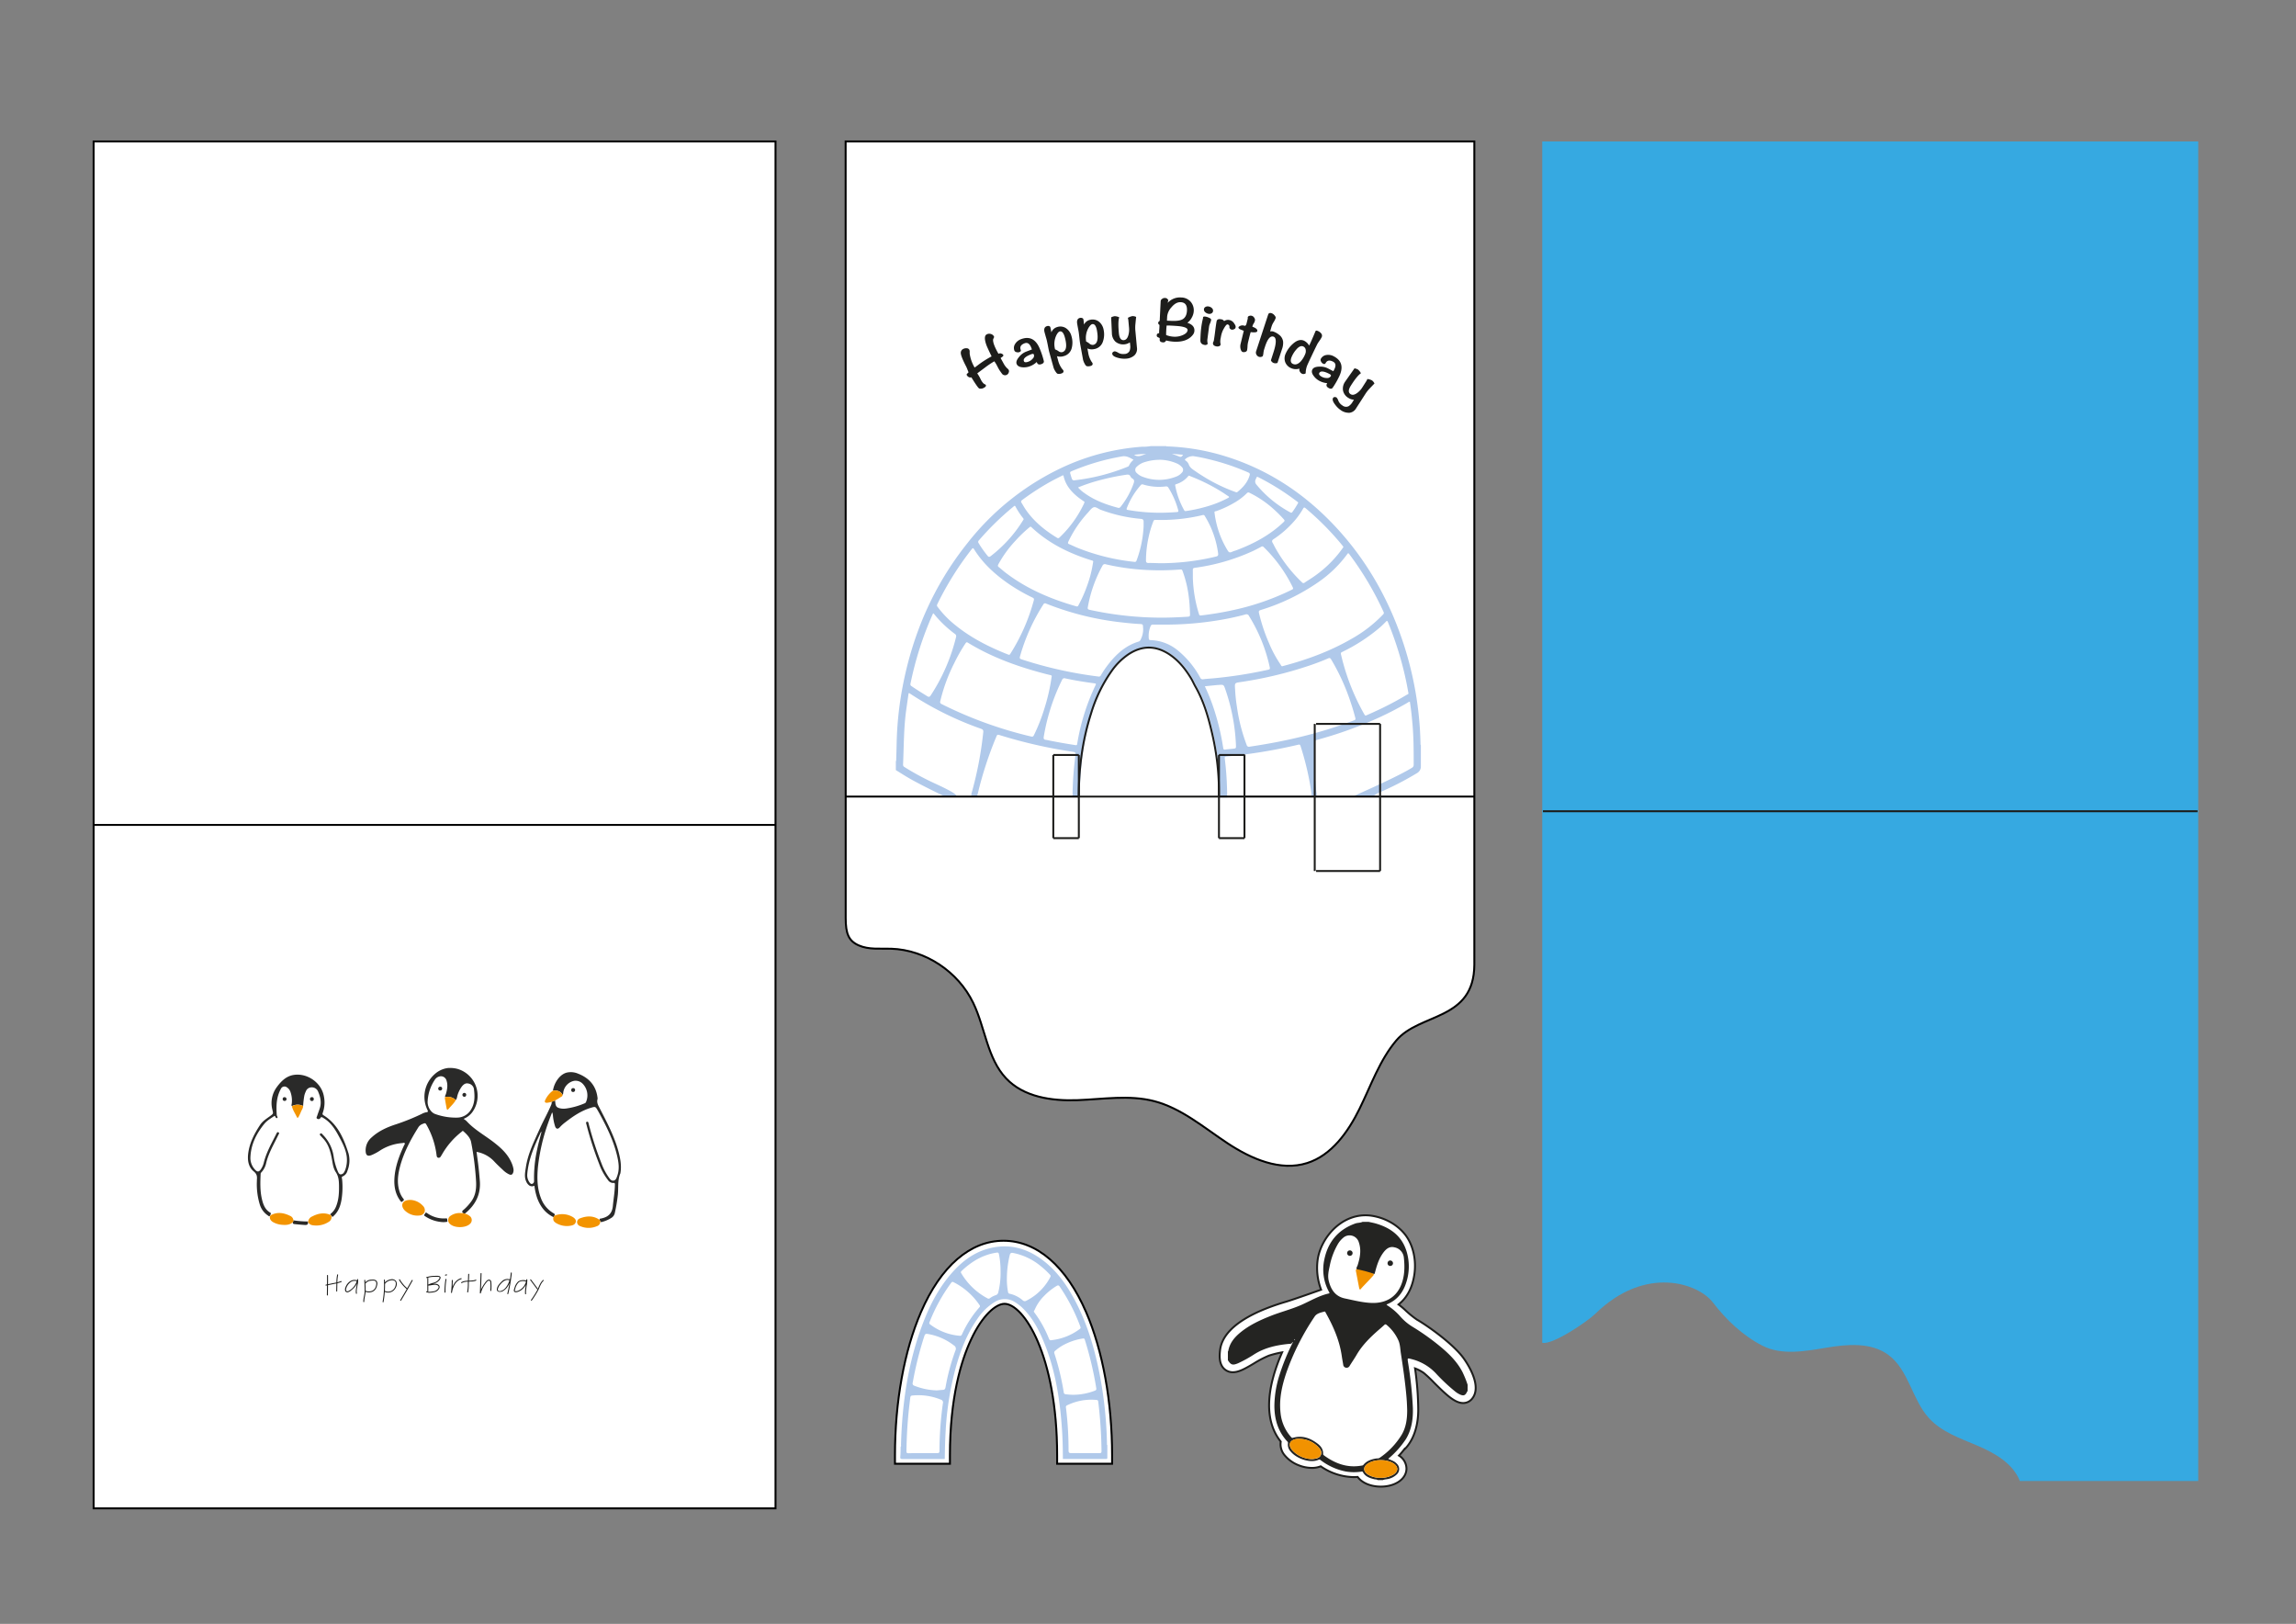 <svg id="Layer_1" data-name="Layer 1" xmlns="http://www.w3.org/2000/svg" viewBox="0 0 1190.55 841.89"><rect x="0" y="0" width="1190.55" height="841.89" fill="#808080" stroke="none"/><defs><style>.cls-1,.cls-14,.cls-3,.cls-6,.cls-7{fill:#fff;}.cls-1,.cls-11,.cls-14,.cls-15,.cls-7{stroke:#000;}.cls-1,.cls-11,.cls-13,.cls-14,.cls-15,.cls-3,.cls-7{stroke-miterlimit:10;}.cls-2{fill:#b0c9ea;}.cls-13,.cls-3{stroke:#1d1d1b;}.cls-4{fill:#242422;}.cls-5{fill:#f19200;}.cls-11,.cls-7{stroke-width:1px;}.cls-8{fill:#1d1d1b;}.cls-9{fill:#2a2a29;}.cls-10{fill:#f39400;}.cls-11,.cls-13,.cls-15{fill:none;}.cls-12{fill:#36a9e1;}.cls-14{stroke-width:1.01px;}</style></defs><path class="cls-1" d="M548.16,758.87v-4.25c0-52.37-17.51-78.66-27.3-78.66-4.37,0-11.45,5.79-17.43,18.74-5,10.71-10.86,29.81-10.86,59.92v4.25h-28.5v-4.25c0-27.85,4.79-54.26,13.48-74.36,10.34-23.89,25.55-37,42.81-37s32.48,13.16,42.82,37c8.69,20.1,13.48,46.51,13.48,74.36v4.25Z"/><path class="cls-2" d="M467,750.14c.39-.41.18-.91.2-1.36.61-21.66,3.71-42.87,11.54-63.2,3.55-9.22,8.09-17.91,14.63-25.41,5.11-5.85,11.06-10.55,18.66-12.71,10.54-3,20.07-.61,28.67,5.89,7.19,5.44,12.3,12.61,16.5,20.47,5.71,10.67,9.39,22.08,12,33.85A208.5,208.5,0,0,1,574,748.42c0,.26-.1.57.19.76,0,2.16,0,4.32,0,6.48,0,.6-.14.74-.74.73-7.44,0-14.88,0-22.32,0,0-5.23-.12-10.47-.48-15.69-1.12-16.26-3.72-32.21-10.36-47.25-2.48-5.62-5.52-10.91-10-15.26a22.15,22.15,0,0,0-3.85-3,9.73,9.73,0,0,0-10.66-.16,29.11,29.11,0,0,0-9.08,8.9c-5.26,7.53-8.53,16-11,24.71a157.21,157.21,0,0,0-5.34,33.17c-.3,4.87-.39,9.74-.47,14.61-7.33,0-14.66,0-22,0-.95,0-1.1-.28-1.07-1.13C467,753.57,467,751.85,467,750.14Zm11.59,3.24c2.44,0,4.88,0,7.31,0,.89,0,1.24-.18,1.25-1.17a182.13,182.13,0,0,1,1.76-24.59,1.54,1.54,0,0,0-1.09-2A30.58,30.58,0,0,0,473,723.51c-.76.06-.9.51-1,1.1-.2,1.79-.43,3.57-.63,5.35-.82,7.47-1.25,15-1.35,22.47,0,.87.36,1,1.06,1C473.59,753.36,476.07,753.38,478.54,753.38Zm7.22-32.54c.85-.07,1.93-.19,3-.25s1.32-.5,1.49-1.45a110.6,110.6,0,0,1,5.1-18.92,2,2,0,0,0-.78-2.7,29.9,29.9,0,0,0-13.68-5.95c-.95-.17-1.31.17-1.6,1a180.47,180.47,0,0,0-6.06,24.24,1.24,1.24,0,0,0,.87,1.63A33.93,33.93,0,0,0,485.76,720.84Zm70.81,2.28A31.31,31.31,0,0,0,567.7,721c.63-.25.87-.54.76-1.23a177.58,177.58,0,0,0-5.93-25.14c-.2-.64-.44-.77-1.08-.68a30.49,30.49,0,0,0-8.11,2.43,23.56,23.56,0,0,0-6.15,3.9,1.12,1.12,0,0,0-.48,1.33,133.53,133.53,0,0,1,4.88,20.22,1,1,0,0,0,1,1A29,29,0,0,0,556.57,723.12Zm6,30.26c2.48,0,5,0,7.44,0,.77,0,1.11-.11,1.11-1a232.48,232.48,0,0,0-1.7-25.7c-.07-.6-.31-.84-.88-.88a28.5,28.5,0,0,0-15.25,2.77,1,1,0,0,0-.6,1.24A179.68,179.68,0,0,1,554.08,752c0,1.16.39,1.39,1.44,1.36C557.87,753.33,560.23,753.38,562.59,753.38Zm-64.84-60.84c.48.11.82-.26,1.11-.89a56.32,56.32,0,0,1,8.92-13.83.82.82,0,0,0,.1-1.22,35.4,35.4,0,0,0-13.41-11.83.85.85,0,0,0-1.28.3A88.31,88.31,0,0,0,482,685.46a.85.85,0,0,0,.34,1.2A29.17,29.17,0,0,0,497.75,692.54Zm47.31,2.28a29.8,29.8,0,0,0,14.74-5.76.93.93,0,0,0,.36-1.3,95.61,95.61,0,0,0-10.67-20.69c-.49-.72-.88-.83-1.63-.38a31.88,31.88,0,0,0-6.52,5.22,22.59,22.59,0,0,0-4.87,7.19c-.16.41-.71.62-.2,1.28a59.46,59.46,0,0,1,7.48,13.31C544.08,694.48,544.42,695.06,545.06,694.82Zm-23-31.73a35.69,35.69,0,0,0,.56,6.47c.09.55.15,1,.91,1.18a15.27,15.27,0,0,1,6.78,3.42,1.45,1.45,0,0,0,1.8.21,28.15,28.15,0,0,0,12.5-12.32c.29-.54.12-.85-.25-1.24a43.52,43.52,0,0,0-4.83-4.48,32,32,0,0,0-14-6.69c-1-.21-1.71-.21-2,1.14A52.61,52.61,0,0,0,522.1,663.09Zm-3.27-4a42.33,42.33,0,0,0-.84-8.85c-.14-.72-.38-.94-1.19-.82-7.16,1.06-13,4.6-18.17,9.5a.83.83,0,0,0-.16,1.22A34.83,34.83,0,0,0,512,673.1a1.08,1.08,0,0,0,1.31-.06,10.5,10.5,0,0,1,3-1.56,1.9,1.9,0,0,0,1.36-1.59A42.28,42.28,0,0,0,518.83,659.13Z"/><path class="cls-3" d="M716,770.73c-5.37,0-9.81-2-12-5-.65,0-1.3.07-2,.07a30.93,30.93,0,0,1-17.17-5.59,12.33,12.33,0,0,1-4.6.82,18.61,18.61,0,0,1-6.7-1.32,17.74,17.74,0,0,1-7.2-5,8.91,8.91,0,0,1-2.23-7.32c-8.3-10.42-8-26.25.71-46.27a50.22,50.22,0,0,0-6.85,1.71,53.75,53.75,0,0,0-7.9,4.13c-4.05,2.4-7.54,4.47-10.77,4.47a6.45,6.45,0,0,1-4.89-2.13c-2.24-2.52-2.12-6.3-1.76-9.3,1.53-12.91,19.43-20.79,34.18-25.12,3.8-1.12,17.14-5.86,18.21-6.24a31.69,31.69,0,0,1-1.74-15.84c1.73-10.94,11.7-22.74,24.78-22.74a21.87,21.87,0,0,1,3.33.26c7.37,1.17,14,5.14,17.85,10.61,3.64,5.21,5.19,12.6,4.15,19.76-1,6.88-3.84,12.21-8.22,15.61a39,39,0,0,1,3.65,3.07,50.83,50.83,0,0,0,5.86,4.76c5.88,3.38,19,12.76,24.3,20.13,2.42,3.39,9.87,15,4,21.29a5.85,5.85,0,0,1-4.32,1.85h0c-4.19,0-8.5-4-15.1-10.6a64.09,64.09,0,0,0-5.39-5.06,20.14,20.14,0,0,0-4.43-2.29,158.07,158.07,0,0,1,1.66,21.32c0,13.18-5.6,19.31-7.53,21a35,35,0,0,1-2.47,2.86,8.13,8.13,0,0,1,3.89,6.74C729.31,766.71,723.57,770.73,716,770.73Z"/><path class="cls-4" d="M706.53,633.46h3.12c1.4.32,2.83.56,4.21,1,7.64,2.3,13.33,6.74,15.61,14.71a26.82,26.82,0,0,1-.37,16c-1.69,5.15-4.82,9-10,11.08,0,0-.06.13-.11.24l1,.68a30.46,30.46,0,0,1,5.8,5,27.5,27.5,0,0,0,6.79,5.77,123.94,123.94,0,0,1,13.57,9.6c4.81,3.93,9.3,8.16,12.2,13.8A52.25,52.25,0,0,1,761,717.9v3.36c-.3.06-.3.35-.4.55-.81,1.6-1.64,1.94-3.29,1.28a11.76,11.76,0,0,1-2.75-1.67,95.68,95.68,0,0,1-10.11-9.51A26,26,0,0,0,732,704.64c-2.31-.6-2.23-.65-1.88,1.74a204.38,204.38,0,0,1,2.5,23.55c.17,5.65-.6,11.18-3.58,16.12a46.58,46.58,0,0,1-8.5,9.67c-.23.21-.58.31-.62.69.81.32,1.62.61,2.41,1a6.39,6.39,0,0,1,2.09,1.57,3.73,3.73,0,0,1,0,5.28,9.18,9.18,0,0,1-4.09,2.37c-1.07.36-2.25.24-3.29.73h-2.63c-.56-.46-1.27-.31-1.89-.48-2.32-.6-4.55-1.33-5.78-3.62-.29-.52-.63-.33-1-.28a25.64,25.64,0,0,1-7.87-.08A31.39,31.39,0,0,1,685,757.16c-.38-.27-.68-.64-1.25-.37-4.2,2-11.42-.52-14.44-4.19a5.11,5.11,0,0,1-1.46-4.37,1,1,0,0,0-.38-.94c-4.78-5.17-6.62-11.43-6.66-18.31a54.45,54.45,0,0,1,2.64-16.11,114,114,0,0,1,6.7-16.46c.09-.17.36-.37.11-.52s-.24.19-.29.36c-.6.63-1.41.45-2.13.53-6.08.64-11.94,1.94-17.24,5.21a66.2,66.2,0,0,1-8.56,4.76c-2.85,1.21-3.8.92-5.34-1.56v-4.56c.06,0,.17-.07.18-.13.7-4.2,3.25-7.2,6.41-9.78,4.73-3.85,10.2-6.35,15.81-8.57,5.11-2,10.46-3.35,15.52-5.55,4.76-2.07,9.24-4.86,14.4-6,.53-.12.37-.36.2-.67a24.06,24.06,0,0,1-2.56-16.69c1.83-9.3,7.2-15.81,16.33-19C704.16,633.9,705.41,634,706.53,633.46Zm-2.15,25.44-.21-.16c-.16-.29-.19-.72-.69-.65-.32-.83.28-1.45.5-2.15,1.23-3.9,2-7.83.62-11.85a5,5,0,0,0-8.26-2.23,12.21,12.21,0,0,0-2.53,3,36.28,36.28,0,0,0-4.31,11.47c-.55,2.56-1.16,5.11-.49,7.79,1.15,4.61,3.49,8.05,8.41,9.07,4.57.95,9.11,2.14,13.79,2.31,6.51.24,12.38-2.29,15.26-9.15,1.92-4.6,2-9.51,1.47-14.38a6,6,0,0,0-4.87-5.29c-2.64-.68-4.42.91-5.85,2.85-2.2,3-3.26,6.45-4.2,10-.12.43-.15.88-.62,1.1-.58-.75-.92.1-1.37.2a23.44,23.44,0,0,1-6.67-1.93Zm25.29,72.38c-.08-3.42-.25-5.93-.49-8.43-.67-7.08-1.69-14.11-2.77-21.13-.34-2.2-.36-4.52-1.2-6.57a22.25,22.25,0,0,0-6.2-8.26c-.46-.4-.75-.37-1.18,0-.86.82-1.78,1.6-2.69,2.38-4.44,3.87-8.65,7.93-11.66,13.08-1.15,2-2.45,3.83-3.64,5.77a1.76,1.76,0,0,1-2,.94,1.71,1.71,0,0,1-1.35-1.62c-.25-1.5-.54-3-.75-4.49-1.15-8-4.36-15.28-8.27-22.28-.17-.29-.26-.81-.72-.68-1.88.51-4,.9-5.09,2.61A127.57,127.57,0,0,0,667,711.7c-2.26,6.74-3.81,13.61-3,20.8a22,22,0,0,0,5.29,12.33c.3.34.5.78,1.16.59,4.7-1.36,8.81.07,12.55,2.86,1.81,1.34,3.2,3,3.07,5.51,0,.39.2.56.46.76,5.72,4.17,11.95,6.53,19.16,5.34.46-.08,1-.06,1.31-.48,1.61-2,3.9-2.77,6.34-3.23.69-.13,1.44.06,2.08-.39A39.33,39.33,0,0,0,726.72,744C729.24,739.87,729.66,735.13,729.67,731.28Zm-49.56,25.19c.5,0,.86,0,1.22-.09,1.55-.21,3.08-.56,3.66-2.24s-.42-2.94-1.49-4a13.8,13.8,0,0,0-9.64-4.17,7.2,7.2,0,0,0-2.94.42c-2,.8-2.67,2.4-1.65,4.31a6.25,6.25,0,0,0,1,1.37A14.23,14.23,0,0,0,680.11,756.47Zm35.88,9.7a12.37,12.37,0,0,0,6.73-1.79c2.42-1.67,2.42-3.9,0-5.58-3.42-2.37-10-2.39-13.47,0-2.53,1.74-2.5,4,.11,5.71A12.09,12.09,0,0,0,716,766.17Z"/><path class="cls-5" d="M680.11,756.47a14.23,14.23,0,0,1-9.88-4.44,6.25,6.25,0,0,1-1-1.37c-1-1.91-.39-3.51,1.65-4.31a7.2,7.2,0,0,1,2.94-.42,13.8,13.8,0,0,1,9.64,4.17c1.07,1.1,2,2.37,1.49,4s-2.11,2-3.66,2.24C681,756.43,680.61,756.43,680.11,756.47Z"/><path class="cls-5" d="M716,766.17a12.09,12.09,0,0,1-6.64-1.69c-2.61-1.67-2.64-4-.11-5.71,3.43-2.36,10-2.34,13.47,0,2.43,1.68,2.43,3.91,0,5.58A12.37,12.37,0,0,1,716,766.17Z"/><path class="cls-5" d="M712.35,660.56c.06.45-.24.73-.5,1-1.83,2.12-4.7,4.89-6.53,7-.28.32.53.12,0,0s-.52-.64-.6-1.06c-.53-2.74-1.07-5.48-1.58-8.22-.08-.44-.31-1,.29-1.27C703.92,658,711.77,659.81,712.35,660.56Z"/><path class="cls-6" d="M671.15,694.65c.05-.17.1-.47.29-.36s0,.35-.11.52Z"/><path class="cls-6" d="M705.54,657.3l-.2-.17Z"/><path class="cls-4" d="M701.36,649.55a1.42,1.42,0,1,1-2.83,0,1.42,1.42,0,0,1,2.83,0Z"/><path class="cls-4" d="M720.9,656.32a1.36,1.36,0,0,1-1.41-1.38,1.42,1.42,0,0,1,1.37-1.45,1.46,1.46,0,0,1,1.46,1.44A1.4,1.4,0,0,1,720.9,656.32Z"/><rect class="cls-7" x="48.54" y="73.34" width="353.59" height="708.66"/><path class="cls-8" d="M169.58,661.25q0,5.09-.08,10.15a.25.25,0,0,0,.5,0q.12-5.07.08-10.15a.25.25,0,0,0-.5,0Z"/><path class="cls-8" d="M169.07,666.5l4.19-.87a17.58,17.58,0,0,0,3.78-1c.29-.14,0-.57-.25-.44a17.33,17.33,0,0,1-3.82,1l-4,.84c-.32.07-.19.55.13.48Z"/><path class="cls-8" d="M174.84,660.87a20.24,20.24,0,0,0-.4,4.11l-.09,4.36a.25.25,0,0,0,.5,0c0-1.4.06-2.8.08-4.2a20.36,20.36,0,0,1,.39-4.13c.07-.32-.41-.45-.48-.14Z"/><path class="cls-8" d="M185.05,663.78c-2.7-.95-5.28,1.41-6,3.88a2.46,2.46,0,0,0,0,1.73,1.25,1.25,0,0,0,1.4.57,4.39,4.39,0,0,0,1.67-1,11.86,11.86,0,0,0,1.57-1.44,7.79,7.79,0,0,0,2-4.14h-.5c.22,2.45-1,4.78-.61,7.23.06.31.54.18.48-.14-.41-2.38.84-4.69.63-7.09a.25.25,0,0,0-.5,0,8.51,8.51,0,0,1-3.85,5.56c-.42.29-1,.72-1.53.48s-.37-1.1-.24-1.58a6.19,6.19,0,0,1,1.78-2.74,3.55,3.55,0,0,1,3.65-.85c.3.11.43-.38.13-.48Z"/><path class="cls-8" d="M188.9,663.76c.07,1.9.23,3.82.18,5.72s-.74,3.55-.7,5.36a.25.25,0,0,0,.5,0c0-1.81.66-3.54.7-5.36s-.11-3.82-.18-5.72c0-.32-.52-.32-.5,0Z"/><path class="cls-8" d="M189.73,665.3a3.31,3.31,0,0,1,2.49-1.31c.78-.09,2-.27,2.59.37s.25,2.08-.05,2.9a3.36,3.36,0,0,1-1.93,2,4.64,4.64,0,0,1-3.38-.09c-.3-.11-.43.37-.14.48a5.16,5.16,0,0,0,3.57.13,3.9,3.9,0,0,0,2.26-2.14,7.52,7.52,0,0,0,.5-1.8,2.35,2.35,0,0,0-.29-1.62c-.6-.89-1.8-.85-2.74-.77a4,4,0,0,0-3.31,1.59c-.17.27.26.52.43.25Z"/><path class="cls-8" d="M199.08,663.62a49.28,49.28,0,0,1-.69,11.25c0,.32.43.45.48.13a49.86,49.86,0,0,0,.71-11.38c0-.32-.51-.32-.5,0Z"/><path class="cls-8" d="M199.73,665.46a4.78,4.78,0,0,1,2.29-1.53c.84-.24,2.1-.4,2.78.29s.46,2,.08,2.94a4,4,0,0,1-2,2.14,3.82,3.82,0,0,1-3.33-.06c-.29-.14-.54.29-.26.43a4.37,4.37,0,0,0,5.88-2,3.75,3.75,0,0,0,.29-3.38,2.67,2.67,0,0,0-2.91-1,5.22,5.22,0,0,0-3.19,1.81c-.21.25.14.6.35.35Z"/><path class="cls-8" d="M206.91,663.58a17.14,17.14,0,0,0,4.1,4.83c.25.2.6-.15.35-.36a17,17,0,0,1-4-4.72.25.25,0,0,0-.43.25Z"/><path class="cls-8" d="M213.54,663.68q-2.94,5.22-6,10.35a.25.25,0,0,0,.43.25q3.09-5.13,6-10.35c.15-.28-.28-.53-.43-.25Z"/><path class="cls-8" d="M221.58,662.66l0,6.72a.25.25,0,0,0,.5,0l0-6.72a.25.25,0,0,0-.5,0Z"/><path class="cls-8" d="M221.32,662.58a13.2,13.2,0,0,1,3.75-.62c.6,0,1.2,0,1.8,0a1.81,1.81,0,0,1,.86.13c.38.22.19.59,0,.88a4.78,4.78,0,0,1-2.7,2,16.25,16.25,0,0,0-3.13,1.06.25.25,0,0,0,.13.47c1.12,0,2.19-.39,3.31-.41a3.07,3.07,0,0,1,1.55.32,1,1,0,0,1,.38,1.48,3.41,3.41,0,0,1-2.48,1.59,13.55,13.55,0,0,1-1.68.22,3.4,3.4,0,0,1-1.76-.22c-.28-.14-.54.29-.25.43a3.63,3.63,0,0,0,1.87.3,13.29,13.29,0,0,0,2.09-.28,3.71,3.71,0,0,0,2.73-2,1.48,1.48,0,0,0-.1-1.53,2.47,2.47,0,0,0-1.48-.78c-1.41-.25-2.78.34-4.18.35l.12.46c1.19-.66,2.59-.77,3.83-1.31a5,5,0,0,0,1.54-1.08,2.86,2.86,0,0,0,.93-1.51c.13-1.36-2.1-1.08-2.87-1.07a14.26,14.26,0,0,0-4.4.65c-.31.1-.18.58.13.48Z"/><path class="cls-8" d="M231,663.22a38.77,38.77,0,0,0-.5,6.72.25.25,0,0,0,.5,0,38.25,38.25,0,0,1,.48-6.59c.05-.31-.43-.45-.48-.13Z"/><path class="cls-8" d="M231.08,661.33l.55-.15a.33.33,0,0,0,.15-.11.28.28,0,0,0,0-.2.26.26,0,0,0-.31-.17l-.54.15a.24.24,0,0,0-.17.31.24.24,0,0,0,.3.17Z"/><path class="cls-8" d="M234.27,663.83a59.61,59.61,0,0,1-.4,6.26c0,.28.44.35.49.07.48-2.88,1.77-6.12,4.86-7a.25.25,0,0,0-.13-.48c-3.26.92-4.71,4.27-5.22,7.34l.5.06a59.61,59.61,0,0,0,.4-6.26.25.25,0,0,0-.5,0Z"/><path class="cls-8" d="M242.78,660.64l-.18,4.63a22.52,22.52,0,0,1-.34,4.5c-.08.31.41.44.48.13a22.79,22.79,0,0,0,.36-4.45l.18-4.81c0-.32-.49-.32-.5,0Z"/><path class="cls-8" d="M239.46,665.2c2.25-1.26,5-.35,7.35-1.26.3-.11.17-.59-.13-.48-2.41.92-5.16,0-7.47,1.31a.25.25,0,0,0,.25.43Z"/><path class="cls-8" d="M249.19,660.26l-.34,10.1a.25.25,0,0,0,.49.06,14.78,14.78,0,0,1,2.9-5.55,2.14,2.14,0,0,1,1.16-.92c.9-.17.88,1,.91,1.56a28.37,28.37,0,0,1-.07,3.57c0,.32.47.32.5,0a21.86,21.86,0,0,0,0-4.43,1.25,1.25,0,0,0-.77-1.15,1.47,1.47,0,0,0-1.35.28,5.77,5.77,0,0,0-1.09,1.22c-.4.54-.78,1.09-1.12,1.66a12.65,12.65,0,0,0-1.54,3.63l.49.07.34-10.1c0-.32-.49-.32-.5,0Z"/><path class="cls-8" d="M264.28,663.27a4.08,4.08,0,0,0-4.22,1.22c-1.06,1-2.4,2.5-2.42,4s1.84,1.46,2.9,1a7.49,7.49,0,0,0,3.36-3.68,14.16,14.16,0,0,0,1.46-5.85c0-.33-.48-.32-.5,0a76,76,0,0,1-1.79,10.69c-.07.31.42.45.48.13A76.35,76.35,0,0,0,265.36,660h-.5a13.38,13.38,0,0,1-1.31,5.42c-.76,1.58-1.87,3.24-3.61,3.81a2.24,2.24,0,0,1-1.3.12c-.55-.18-.55-.79-.43-1.26a5.83,5.83,0,0,1,1.35-2.33c1.12-1.31,2.75-2.71,4.59-2,.3.11.43-.37.13-.48Z"/><path class="cls-8" d="M272.92,663.91a5.29,5.29,0,0,0-4.13.41,6.71,6.71,0,0,0-2,3.39c-.18.5-.53,1.35-.2,1.85s1.08.4,1.56.31a6.83,6.83,0,0,0,3.44-2.21,6.92,6.92,0,0,0,1.83-4.2h-.5c0,2.46-.86,4.84-.64,7.31,0,.32.52.32.5,0-.22-2.47.68-4.85.64-7.31a.25.25,0,0,0-.5,0,7,7,0,0,1-3.74,5.48,3.44,3.44,0,0,1-1.64.49.81.81,0,0,1-.46-.08c-.14-.11-.11-.34-.09-.49a5.58,5.58,0,0,1,.24-.89,7.25,7.25,0,0,1,1.59-3c1-1,2.72-.87,4-.58.32.07.45-.41.14-.48Z"/><path class="cls-8" d="M274.92,663.62l3.61,4.84c.19.26.62,0,.43-.25l-3.61-4.84c-.19-.26-.62,0-.43.25Z"/><path class="cls-8" d="M281.5,663.7c-1.43,1.32-2,3.18-2.79,4.88a50,50,0,0,1-3.37,5.38c-.18.27.25.53.43.26a54.47,54.47,0,0,0,3.29-5.22c.85-1.7,1.35-3.62,2.79-5,.24-.22-.12-.57-.35-.35Z"/><path class="cls-9" d="M237.35,554.2a14.51,14.51,0,0,1,7.51,22.46,10.51,10.51,0,0,1-4.47,3.4,11.67,11.67,0,0,1,1.58,1.21c4.13,4.53,9.55,7.4,14.3,11.12,3.54,2.77,6.83,5.78,8.77,10a13.93,13.93,0,0,1,1.2,3.61,3.83,3.83,0,0,1-.1,1.78c-.38,1.23-1.07,1.58-2.27,1a11.68,11.68,0,0,1-3.18-2.31c-1.46-1.36-2.93-2.72-4.29-4.18a16.4,16.4,0,0,0-9.29-5.11c.21,1.55.4,3.07.61,4.58.48,3.44.8,6.89,1.08,10.35.6,7.16-2.3,12.69-7.75,17.08l-.83-.18c-.05-.12-.08-.26-.27-.21h0c-.43-.57-.31-1,.25-1.42a25.19,25.19,0,0,0,4.07-4.38c2.27-3,2.75-6.5,2.61-10.11a152.64,152.64,0,0,0-2.57-20.66c-.43-2.37-2.22-4.1-4-5.71-.48-.43-.71.07-1,.29a40.11,40.11,0,0,0-10.17,11.8c-.14.25-.31.47-.44.72-.31.54-.65,1-1.38.91s-.86-.7-.94-1.34a42,42,0,0,0-5-15.35c-.81-1.43-.8-1.43-2.36-.79a4.34,4.34,0,0,0-2.15,1.78c-4,6.39-7.52,13-9.45,20.29-1.08,4.09-1.61,8.22-.4,12.4a11.8,11.8,0,0,0,2.14,4.24c.67.8-.09,1-.45,1.37-.52.57-.77.18-1.08-.23-2.69-3.57-3.39-7.66-3.09-12,.42-6,2.51-11.49,5-16.85.16-.35.58-.74.29-1.09s-.76-.09-1.15-.05a24.79,24.79,0,0,0-11.37,3.7,25.7,25.7,0,0,1-4.61,2.51c-2.07.82-3,.17-3.1-2.05a8.74,8.74,0,0,1,3.11-7.1c3.66-3.37,8.12-5.33,12.76-6.83a112.93,112.93,0,0,0,13.17-5.32,8.07,8.07,0,0,1,2.46-.89c.86-.1.93-.38.55-1.18a15.63,15.63,0,0,1,3.74-18.56,12.5,12.5,0,0,1,6.71-3.17A14.77,14.77,0,0,1,237.35,554.2Zm-1,16.11a6,6,0,0,0-5.48-1.53c-.27-.6.19-1.06.34-1.57.66-2.29,1.11-4.58.34-6.93a3,3,0,0,0-3.72-2.19,4,4,0,0,0-2.5,1.92,22,22,0,0,0-3.58,10.89c-.21,2.84,1.67,6,4.09,6.72a31.24,31.24,0,0,0,11.5,1.79,8.39,8.39,0,0,0,6.44-3.46c2.52-3.48,2.49-7.47,1.95-11.46a3.46,3.46,0,0,0-3-2.76c-1.37-.3-2.37.5-3.19,1.49a15.2,15.2,0,0,0-2.26,4.45C237,568.55,237,569.56,236.34,570.31Z"/><path class="cls-9" d="M287,631c-4.22-2-6.82-5.48-8.42-9.78a30.64,30.64,0,0,1-1.47-6.49,2.67,2.67,0,0,1-2.57-.06,4.89,4.89,0,0,1-1.68-2.13c-1.11-2.39-.55-4.83-.19-7.28,1.05-7.2,4.33-13.6,7.25-20.13,1.85-4.14,4.11-8.08,5.87-12.26a3.06,3.06,0,0,0,.27-1.63l1.75-.7c0,.24.08.47.1.71.16,2.45.76,3.1,3.21,3.48a9.08,9.08,0,0,0,2.27,0,37.31,37.31,0,0,0,9.65-2.67,1.27,1.27,0,0,0,.79-.64,8.65,8.65,0,0,0-1.6-9.46,5.11,5.11,0,0,0-4.68-1.57,7.14,7.14,0,0,0-5.49,6.06,2.25,2.25,0,0,1-.34,1.24c-1-2.13-2.87-2.47-5-2.28.66-4.16,3.6-8.53,7.33-9.36a9.52,9.52,0,0,1,5.63.55c5.73,2.22,9.37,6.17,10.15,12.44a2.18,2.18,0,0,1,0,.84c-.51,1.83.4,3.26,1.19,4.79,3.67,7.12,7.43,14.2,9.59,22,1,3.75,1.78,7.54,1.11,11.46,0,0,0,.09,0,.12-1.67,3.78-.88,7.86-1.41,11.78a84.54,84.54,0,0,1-1.55,9,3.89,3.89,0,0,1-1.61,2.29,17.21,17.21,0,0,1-5.13,2.22c-.49.14-.59-.14-.81-.36.09-.32-.24-.44-.32-.68.1-.26-.11-.7.42-.7a3.55,3.55,0,0,0,.47-.09c3.52-.73,5.62-2.53,6-6.43.35-3.69,1-7.35,1.07-11.07,0-.63,0-1-.85-.9a3.21,3.21,0,0,1-2.73-1.49,30.08,30.08,0,0,1-4.62-8.47,174,174,0,0,1-6.61-20.57c-.12-.42-.37-1,.31-1.2s.76.49.89,1a172.56,172.56,0,0,0,6.65,20.58,32.66,32.66,0,0,0,3.67,7.09c.65.88,1.33,2.05,2.59,1.83s1.57-1.48,1.94-2.53c1.15-3.22.76-6.47.05-9.68-1.87-8.42-5.7-16-9.82-23.51l-.3-.52c-1.26-2.19-1.27-2.23-3.68-1.49-5,1.52-9.19,4.38-13.24,7.52a20.29,20.29,0,0,0-2.84,2.57c-1,1.09-1.87.94-2.41-.46a26.37,26.37,0,0,1-1.16-5.85,3.77,3.77,0,0,0-.4-1.45c-.65,1.72-1.34,3.42-1.93,5.15A100,100,0,0,0,278.94,605c-.49,5.44-.48,10.85,1.52,16.06a15,15,0,0,0,6.68,8c.6.35.63.69.36,1.21Zm-6.17-44.26c-.3.2-.4.23-.42.29-3.22,6.91-6.35,13.86-7,21.6a6.42,6.42,0,0,0,1.18,4.41c.33.46.78.92,1.39.72a1.44,1.44,0,0,0,.94-1.51c0-.16,0-.32,0-.48a68.25,68.25,0,0,1,1.63-15.93C279.15,592.86,280,589.92,280.81,586.76Z"/><path class="cls-9" d="M140,630.28c-.43.6-.78.07-1.09-.12a10.53,10.53,0,0,1-4.26-5.89,36,36,0,0,1-1.45-11.94q0-.3,0-.6c.16-1.71.09-3-1.6-4.39-2.83-2.29-3.34-5.8-2.9-9.32.68-5.52,3.2-10.32,6.21-14.87,1.26-1.91,3.26-3.15,5.1-4.49s1.71-1.26,1.22-3.35a13.92,13.92,0,0,1,2.25-11.64c2.12-2.89,4.71-5.67,8.68-6.35,7.13-1.21,14.56,4,15.79,11.07a16.07,16.07,0,0,1-.6,8.61.87.87,0,0,0,.42,1.21c7.35,4.58,10.48,12,12.94,19.72a14.28,14.28,0,0,1-.56,9.07,4.28,4.28,0,0,1-2.37,2.86c-.9.35-.43,1-.39,1.53a41.1,41.1,0,0,1-.33,10.74c-.55,3.12-1.58,6-4,8.21-.33.29-.51.85-1,.21-.29-.33-.37-.64-.81-.74,0-.43.33-.61.59-.84a8.9,8.9,0,0,0,2.34-3.29c1.52-3.62,1.67-7.45,1.6-11.29-.05-2.34-.23-4.54-1.64-6.67s-1.61-4.56-2.07-6.94c-.73-3.85-1.72-7.56-4.5-10.51-.46-.5-.91-1-1.38-1.5-.3-.32-.53-.66-.14-1s.73-.15,1,.17l.5.52A20,20,0,0,1,173,599.5a31.23,31.23,0,0,0,2.22,7.92c.31.65.65,1.42,1.46,1.44a2.13,2.13,0,0,0,1.84-1.33,5.91,5.91,0,0,0,.4-.74,15.32,15.32,0,0,0,.87-7.19c-.51-3.87-2.33-7.24-4.14-10.62-2-3.74-4.27-7.22-8.06-9.42-.57-.33-1-.71-1.48.12a1.15,1.15,0,0,1-1.61.32c-.67-.39-.2-1-.07-1.38.44-1.41,1-2.78,1.44-4.18.94-3.05.2-5.94-1-8.71a3.55,3.55,0,0,0-3.45-2,3.16,3.16,0,0,0-2.83,2.09,11.27,11.27,0,0,0-.77,2.13,43.16,43.16,0,0,0-.64,5.44,6.3,6.3,0,0,0-5.82.07c-.4-.39-.12-.83-.08-1.24a13.26,13.26,0,0,0-.6-5.9,4.58,4.58,0,0,0-1.86-2.56,2.05,2.05,0,0,0-3.19.79c-2.34,4.24-2.46,8.83-2.12,13.49,0,.55.76,1.31.2,1.58-.73.36-.79-.79-1.32-1.13-1.86,1.26-3.92,2.42-5.34,4.17-4.16,5.11-7,10.83-7.21,17.57a8.74,8.74,0,0,0,2.2,5.94c1.37,1.63,2.3,1.56,3.41-.24a10.51,10.51,0,0,0,1.32-3.06c1.31-5.49,4.18-10.3,6.64-15.29.23-.46.48-.79,1-.5s.3.66.1,1-.47.92-.7,1.38c-2.13,4.36-4.58,8.56-5.75,13.35a10.25,10.25,0,0,1-2.66,5.13,1.1,1.1,0,0,0-.26.78c-.19,4.39-.33,8.79.71,13.11.66,2.75,1.66,5.37,4.31,6.88.6.34.06.7.21,1h0c-.27.06-.22.34-.35.5Z"/><path class="cls-9" d="M230.13,633.62a18.24,18.24,0,0,1-9.77-3.11c-.5-.32-.58-.62-.16-1s.31-1.21,1.18-.63a15,15,0,0,0,9.9,2.78c.91-.08.51.7.68,1.09s0,.75-.54.77S230.39,633.59,230.13,633.62Z"/><path class="cls-9" d="M159.76,633.27c0,.07-.06.13-.08.2a.28.28,0,0,0,0,.09c.19,1.24-.35,1.58-1.57,1.52-1.81-.1-3.62-.28-5.43-.46-.77-.07-.93-.4-.81-1.06.28-.24.13-.6.25-.88A49.46,49.46,0,0,0,159.76,633.27Z"/><path class="cls-10" d="M240.22,629l.83.18a7.11,7.11,0,0,1,2.45,1.21,2.61,2.61,0,0,1,.17,4.15c-2.28,2.21-8.09,2.2-10.35,0a2.59,2.59,0,0,1,.22-4.14,8.27,8.27,0,0,1,5.3-1.5c.38,0,.79.2,1.15-.09h0C239.85,629.12,240.1,629,240.22,629Z"/><path class="cls-10" d="M213,622.1a9.3,9.3,0,0,1,6.24,3,3.14,3.14,0,0,1,.91,3.28,2.92,2.92,0,0,1-2.63,1.79,9.28,9.28,0,0,1-7.11-2.15c-1.51-1.19-2.14-2.78-1.69-4S210.59,622.06,213,622.1Z"/><path class="cls-10" d="M140,630.28h0c.28,0,.62-.07.35-.5h0c.08.21.22.15.37.08,3.29-1.65,6.5-1.05,9.63.46a2.85,2.85,0,0,1,1.81,2.36c-.12.28,0,.64-.25.88-1.65,1.61-3.72,1.59-5.8,1.42a11.18,11.18,0,0,1-3.78-1C140.74,633.27,139.62,632.25,140,630.28Z"/><path class="cls-10" d="M171.22,629.81a1.11,1.11,0,0,1,.66.72,2.8,2.8,0,0,1-1.4,2.92,11.8,11.8,0,0,1-8.3,1.78,3.09,3.09,0,0,1-2.45-1.67.28.28,0,0,1,0-.09c0-.07.06-.13.08-.2a3.32,3.32,0,0,1,2.06-2.6C164.83,629.13,167.94,628.46,171.22,629.81Z"/><path class="cls-10" d="M310.92,632.44c.08.24.41.36.32.68a2.43,2.43,0,0,1-1.72,2.59,10.91,10.91,0,0,1-8.61,0,2.31,2.31,0,0,1-1.68-2,2.19,2.19,0,0,1,1.67-2.11C304.36,630.29,307.75,630.21,310.92,632.44Z"/><path class="cls-10" d="M287,631l.52-.75a10.76,10.76,0,0,1,9,.45c1.51.75,2.29,1.79,2.06,2.77-.34,1.4-1.53,1.79-2.73,2a10.94,10.94,0,0,1-7.48-1.37C287,633.25,286.63,632.39,287,631Z"/><path class="cls-10" d="M287.79,570.56l-1.75.7a19.23,19.23,0,0,1-2.33.47c-1.08.08-1.46-.44-1-1.39a12.72,12.72,0,0,1,4-4.91c2.09-.19,3.94.15,5,2.28,0,.55-.47.8-.86,1C289.84,569.38,288.81,570,287.79,570.56Z"/><path class="cls-10" d="M236.34,570.31c-1,1.84-2.61,3.18-3.9,4.77-.32.39-.71.25-.8-.2-.38-1.91-.71-3.83-1-5.75,0-.1.17-.23.26-.35A6,6,0,0,1,236.34,570.31Z"/><path class="cls-10" d="M157.18,573.41c0,1.14-.74,2-1.13,3s-.79,1.73-1.21,2.59c-.19.42-.6.78-.86.23-.89-1.89-2.14-3.62-2.62-5.7A6.3,6.3,0,0,1,157.18,573.41Z"/><path class="cls-9" d="M228.18,565.4a1,1,0,0,1,.1-2,.92.92,0,0,1,1,1C229.24,565,228.89,565.36,228.18,565.4Z"/><path class="cls-9" d="M241.75,567.62c-.08.64-.37,1-1,1a1,1,0,1,1,.06-2A.93.93,0,0,1,241.75,567.62Z"/><path class="cls-9" d="M298.21,565.14a1,1,0,0,1-1,1,.9.9,0,0,1-1-1,.92.92,0,0,1,1-1A.94.94,0,0,1,298.21,565.14Z"/><path class="cls-9" d="M161.74,570.82a.94.94,0,0,1-1-1,.89.89,0,0,1,.91-1,.9.9,0,0,1,1.05,1A.92.92,0,0,1,161.74,570.82Z"/><path class="cls-9" d="M148.58,569.76c-.05.64-.35,1-1,1a.91.91,0,0,1-1-1,.89.89,0,0,1,1-.93A1,1,0,0,1,148.58,569.76Z"/><line class="cls-11" x1="48.54" y1="427.67" x2="402.13" y2="427.67"/><path class="cls-12" d="M1047.37,767.83c-3.6-9.09-12.91-14.46-21.91-18.29s-18.71-7.12-25.27-14.36c-8.78-9.68-10.46-24.95-21-32.73-9-6.66-21.36-5.56-32.39-3.71s-23,4-32.91-1.06c-10.22-5.25-18.82-13.45-25.82-22.56-7.26-9.46-34.63-19.71-61,6.14-3.91,3.82-22.06,16.2-27.37,14.9V73.34h340.15V767.83Z"/><line class="cls-13" x1="800.06" y1="420.59" x2="1139.51" y2="420.59"/><path class="cls-14" d="M438.52,476c0,8.06,1.52,11.81,6.75,14.13s11.19,1.54,16.89,1.73c17.67.6,34.63,11.81,42.49,28.09,6.21,12.89,7.28,28.75,17,39.08,9.23,9.82,23.78,11.82,37.06,11.34s26.8-2.82,39.69.5c14.19,3.66,25.82,13.72,38.13,21.85s27.32,14.69,41.3,10.24c12.6-4,21.16-16,27.12-28.1s10.44-25.26,19.11-35.48c12.2-14.38,40.25-10.07,40.43-39.23V73.34h-326Z"/><path class="cls-2" d="M596.78,231.27h7.94c.22.3.54.17.82.18a114.73,114.73,0,0,1,30.52,5.32c22.18,7,40.85,19.54,56.62,36.5S719.77,310.05,727.2,332a178.86,178.86,0,0,1,9.38,53.42c0,.29-.08.6.18.83v11.26a3.84,3.84,0,0,1-1.85,3.22,160.45,160.45,0,0,1-20.08,10.31c-2.19,1-2.38,1.92-4.38,1.92-1.34.71-9.26.08-8.25-.37,6.77-3,23.56-10.54,29.84-14.48a1.73,1.73,0,0,0,1-1.66c0-7.17,0-14.34-.66-21.49-.33-3.73-.72-7.46-1.32-11.16a1.79,1.79,0,0,0-1,.4,170.17,170.17,0,0,1-18.27,9.27,210.73,210.73,0,0,1-28.88,10.12,1.36,1.36,0,0,0-1.19,1.48q-.18,3.36-.19,6.73a137.85,137.85,0,0,0,1.14,19.58c0,.31.3.75,0,.93a3.88,3.88,0,0,1-2.14.35c-.6,0-.4-.75-.46-1.17a146.21,146.21,0,0,0-5.72-24.78c-.21-.64-.49-.78-1.11-.63a275.09,275.09,0,0,1-37.4,6.14c-.65.07-.87.23-.77.94a159.32,159.32,0,0,1,1.24,20.25h-3.75a141.16,141.16,0,0,0-3.71-34.22c-1.92-8.14-4.28-16.13-8.47-23.48-.83-1.47-1.51-3.08-2.41-4.54-2.94-4.77-6.4-9.08-11.13-12.21-7-4.59-14-4.64-21-.12a33.93,33.93,0,0,0-8.91,8.77,75.94,75.94,0,0,0-10.67,22c-4.55,14.24-6.31,28.89-6.38,43.79h-3.75a175.58,175.58,0,0,1,1.55-22c.17-1.16-.18-1.46-1.25-1.62a252.65,252.65,0,0,1-38.31-8.74c-.74-.24-1.07-.12-1.38.63a191.26,191.26,0,0,0-9.71,29.7c-.43,1.83-.42,1.83-2.24,1.36-1.35-.36-1.33-.35-.94-1.72a189,189,0,0,0,6-31.36c.13-1.12-.22-1.48-1.2-1.84a168.14,168.14,0,0,1-36.56-18.07c-.26-.17-.48-.47-.95-.33-.43,3-.88,6.07-1.3,9.13-1.24,9.2-1.15,18.48-1.57,27.73a1.39,1.39,0,0,0,.75,1.42,138.42,138.42,0,0,0,16.1,8.65c2.59,1.21,14.95,6.85,9.32,6.59-.31.65-3.92.26-4.49,0-4.93-2.31-14.48-7.05-19.17-9.83-2.1-1.24-4.17-2.57-6.25-3.85v-4.64c.25-.19.17-.46.18-.71.08-2.68.17-5.37.22-8.05A176.21,176.21,0,0,1,468,356.21c5.23-27.56,16.07-52.62,33.63-74.61A135.8,135.8,0,0,1,549.5,243a117.78,117.78,0,0,1,42.72-11.39A23.27,23.27,0,0,0,596.78,231.27Zm68.16,114.15a3.38,3.38,0,0,1,.42-.13C677.79,342,689.81,337.6,701,331.1a69.59,69.59,0,0,0,15.93-12.28c.4-.43.87-.75.5-1.57a162.29,162.29,0,0,0-17.81-30c-.39-.52-.58-.58-1,0a62.31,62.31,0,0,1-15.06,14.59,107.84,107.84,0,0,1-29.85,14.42c-.9.29-1.09.59-.89,1.53A88.65,88.65,0,0,0,658,333.35a61.35,61.35,0,0,0,6.12,11.33C664.28,345,664.42,345.44,664.94,345.42Zm-24.5,11.9a78.28,78.28,0,0,0,.94,9.08,91,91,0,0,0,5.06,19.82,1.2,1.2,0,0,0,1.55.89c8.84-1.31,17.62-2.94,26.3-5.05a237.68,237.68,0,0,0,27.88-8.62c.65-.24.8-.51.62-1.2-.68-2.56-1.39-5.1-2.25-7.6a111.13,111.13,0,0,0-10.28-22.75c-.44-.72-.77-.91-1.62-.54-3.26,1.44-6.61,2.67-10,3.82a205.15,205.15,0,0,1-35.44,8.45C640.21,354.07,640.2,354.06,640.44,357.32Zm-95.13-6.47c.17-.57-.16-.75-.72-.87-1.4-.31-2.79-.68-4.17-1.05-13.51-3.61-26.54-8.39-38.53-15.72-.68-.41-.9-.17-1.25.35A86,86,0,0,0,494.71,344a87.92,87.92,0,0,0-7.14,19.51,1.15,1.15,0,0,0,.72,1.53,212.39,212.39,0,0,0,46.41,16.81c.76.18,1.08,0,1.42-.7a93.17,93.17,0,0,0,5.49-14A100.44,100.44,0,0,0,545.31,350.85ZM523.2,339.48c.32,0,.41-.07.87-.81a100.41,100.41,0,0,0,12-27.44c.23-.86-.07-1.13-.75-1.45a94.14,94.14,0,0,1-12.39-7.15c-7-4.84-13.24-10.51-17.8-17.81-.51-.81-.74-.78-1.3-.06A160,160,0,0,0,486,313.29a1.13,1.13,0,0,0,.2,1.37,50.44,50.44,0,0,0,8.62,9c8.37,6.9,17.9,11.74,27.93,15.69Zm69.57-13.59a11.13,11.13,0,0,1-.08-1.16c0-1-.47-1.15-1.36-1.2-3.09-.16-6.16-.45-9.23-.8a150.3,150.3,0,0,1-39.67-9.8,1,1,0,0,0-1.42.44,100.56,100.56,0,0,0-12.13,27c-.23.8-.11,1.15.72,1.43a211.82,211.82,0,0,0,39.94,8.94,1.11,1.11,0,0,0,1.31-.64,50.08,50.08,0,0,1,4.24-6.18c4.12-5.14,8.91-9.38,15.38-11.31a1.54,1.54,0,0,0,.92-.88A11.73,11.73,0,0,0,592.77,325.89Zm13.53-2.07c-2.79,0-5.59,0-8.38,0a1.21,1.21,0,0,0-1.32.85,13.23,13.23,0,0,0-.92,6.37c.05.58.29.82.91.83a23.21,23.21,0,0,1,14.33,5.5,46.94,46.94,0,0,1,11.4,13.9,1.4,1.4,0,0,0,1.62.88c1.82-.25,3.66-.33,5.48-.5a231,231,0,0,0,28.18-4.43c.77-.17,1-.42.82-1.23a83.85,83.85,0,0,0-10.76-26.62,1.43,1.43,0,0,0-1.92-.78,141.06,141.06,0,0,1-15.52,3.23A169.66,169.66,0,0,1,606.3,323.82Zm-3.7-3.6c4.27,0,8.52-.2,12.78-.45,1.7-.11,1.73-.14,1.67-1.9-.1-2.79-.25-5.58-.62-8.35A59.25,59.25,0,0,0,613.19,296c-.21-.55-.42-.8-1.1-.75a133,133,0,0,1-14.54.37,120.92,120.92,0,0,1-24.12-3.05,1.32,1.32,0,0,0-1.76.71,69.06,69.06,0,0,0-7.6,21.5c-.16.86,0,1.17.91,1.37A174.41,174.41,0,0,0,602.6,320.22Zm15.93-20.65a69.79,69.79,0,0,0,3.2,18.84c.2.63.49.75,1.11.67,5.62-.68,11.2-1.58,16.73-2.81a131,131,0,0,0,30.11-10.44c.56-.28,1.11-.43.66-1.34a74.1,74.1,0,0,0-15.12-20.89.89.89,0,0,0-1.23-.14c-1.33.73-2.66,1.42-4,2.07a105.81,105.81,0,0,1-30.47,8.85c-.69.1-1,.33-1,1C618.54,296.78,618.53,298.17,618.53,299.57Zm-51.72-8.13c.29-.79-.51-.8-1.07-1-11.46-3.59-22-8.75-30.87-17.09-.53-.51-.79-.2-1.16.11a68.22,68.22,0,0,0-7.15,6.87,59.44,59.44,0,0,0-8.91,12.28c-.3.58-.34.95.22,1.38,1.11.85,2.14,1.81,3.24,2.67,11.07,8.57,23.68,13.91,37,17.7.64.18.84-.07,1.09-.53a69.32,69.32,0,0,0,4.24-9.43A61.33,61.33,0,0,0,566.81,291.44Zm163.53,67.93c-.05-.2-.1-.37-.13-.55-.68-4-1.53-7.94-2.5-11.86a175.14,175.14,0,0,0-8-24.36c-.31-.76-.51-.91-1.13-.24a44.27,44.27,0,0,1-4.2,3.9,91.57,91.57,0,0,1-18.25,11.67c-.52.26-1,.41-.8,1.26a114.68,114.68,0,0,0,12.2,31.29c.32.58.62.55,1.13.32,1.47-.67,3-1.3,4.43-2a156.51,156.51,0,0,0,16.37-8.6C729.82,360,730.36,359.94,730.34,359.37Zm-33.71-75.8c-.18-.25-.33-.5-.51-.72A146.19,146.19,0,0,0,677,263.49c-.72-.61-.95-.4-1.34.29a39.82,39.82,0,0,1-5.65,7.59,52.18,52.18,0,0,1-9.56,8.11c-.91.6-1.06,1.1-.52,2s.87,1.7,1.34,2.53a75,75,0,0,0,13.85,17.89.94.94,0,0,0,1.41.14c1.14-.8,2.36-1.51,3.51-2.29a60.23,60.23,0,0,0,16-15.31C696.25,284.16,696.42,283.88,696.63,283.57ZM602.38,292a123.8,123.8,0,0,0,28.16-3.45c.94-.24,1.22-.59,1.11-1.54a48.77,48.77,0,0,0-6.91-19.47.88.88,0,0,0-1.15-.49,92.07,92.07,0,0,1-24.37,2.48,1.06,1.06,0,0,0-1.19.8,53.81,53.81,0,0,0-2.5,8.44,56.76,56.76,0,0,0-1.3,11.7c0,.95.2,1.41,1.31,1.41C597.82,291.84,600.1,292,602.38,292ZM593,272.81c0-.81,0-1.62,0-2.42s-.34-1.29-1.32-1.38a78.38,78.38,0,0,1-21-4.75c-1.22-.46-2.47-1.66-3.62-1.24s-2,1.75-2.93,2.75a60.08,60.08,0,0,0-10.15,15c-.33.73-.28,1.08.51,1.39,1.4.55,2.74,1.25,4.13,1.82a110.14,110.14,0,0,0,29.63,7.32c.77.09.94-.31,1.15-.85A58.48,58.48,0,0,0,593,272.81Zm36.78-7,0,.1a48.34,48.34,0,0,0,6.81,19.5c.59,1,1.18,1.22,2.19.7a17.12,17.12,0,0,1,2-.71c9.17-3.41,17.68-7.92,24.83-14.75.55-.52.62-.83.1-1.4a62,62,0,0,0-4.4-4.48,54.06,54.06,0,0,0-13.35-9.26,1.08,1.08,0,0,0-1.49.26,31,31,0,0,1-5.82,4.51,54.17,54.17,0,0,1-10,4.72C630.19,265.09,629.62,265.09,629.76,265.77Zm-67.41-5.37c0-.37-.31-.46-.53-.62-.92-.67-1.88-1.29-2.77-2-3.62-2.87-6.5-6.27-7.55-10.92-.16-.72-.51-.43-.87-.25-1.67.85-3.35,1.67-5,2.56a131.15,131.15,0,0,0-15.6,10c-.65.48-.74.86-.32,1.52.64,1,1.17,2,1.82,3,4.27,6.4,10.08,11.13,16.58,15.09.57.35.91.17,1.33-.22a58.76,58.76,0,0,0,12.68-17.61C562.2,260.76,562.27,260.59,562.35,260.4Zm-4.8,125.89c.87,0,.88,0,1-.75a112.05,112.05,0,0,1,9.52-30.36c.34-.68.19-.85-.53-.94-5.1-.67-10.18-1.5-15.2-2.57a1.23,1.23,0,0,0-1.63.76A103,103,0,0,0,544.22,369a100.87,100.87,0,0,0-3,13c-.17,1,.08,1.48,1.11,1.58.69.08,1.37.26,2.05.4C548.78,384.85,553.23,385.64,557.55,386.29Zm-73.72-68.35-.41.89a174.39,174.39,0,0,0-11.33,35.6,1.06,1.06,0,0,0,.55,1.26c2.64,1.8,5.35,3.49,8.07,5.17.87.54,1.31.5,1.89-.39a96.74,96.74,0,0,0,13.1-30.14,1.43,1.43,0,0,0-.67-1.79,59.55,59.55,0,0,1-10-9.38C484.63,318.75,484.39,318.22,483.83,317.94Zm134.63-81.5a6.2,6.2,0,0,0-3.71,1.39c-.43.35-.46.56,0,.9a4.39,4.39,0,0,1,1.62,1.92c.54,1.65,1.83,2.5,3.13,3.39s2.36,1.62,3.58,2.37A87.1,87.1,0,0,0,640.4,255c.4.14.8.41,1.24.06,2.88-2.33,5.3-5,6.35-8.65.22-.78,0-1.13-.75-1.47a118.78,118.78,0,0,0-20.1-6.77C624.25,237.44,621.33,236.85,618.46,236.44Zm-3.61,28.48A76.75,76.75,0,0,0,625,262.81a57.72,57.72,0,0,0,11.76-4.62c.59-.31.84-.54.08-1s-1.51-1-2.29-1.52a94.45,94.45,0,0,0-17.25-8.75c-.36-.14-.8-.56-1.18-.05a12.8,12.8,0,0,1-6.35,4.18c-.43.15-.44.39-.37.75a41.8,41.8,0,0,0,4.6,12.67C614.22,264.84,614.45,265.08,614.85,264.92ZM559,252.72a18.73,18.73,0,0,0,3.32,2.91c5.26,3.8,11.24,6,17.45,7.64.67.18,1-.13,1.37-.59a41.67,41.67,0,0,0,6.66-12c.38-1.08.51-1.92-.64-2.6a2.47,2.47,0,0,1-.95-1c-.49-1.15-1.35-1.09-2.34-.94a119.6,119.6,0,0,0-12.73,2.59A88.47,88.47,0,0,0,559,252.72Zm42.92,13.11c2.53,0,5.39-.15,8.25-.34.81-.05,1-.28.75-1.07a43,43,0,0,0-5-11.48,1.35,1.35,0,0,0-1.5-.75,28.4,28.4,0,0,1-11.66-1,1.07,1.07,0,0,0-1.31.4,39.35,39.35,0,0,0-7.15,11.82c-.35.84.07.9.69,1A94.92,94.92,0,0,0,601.94,265.83Zm-71.1,3.31c-.09-.15-.17-.32-.27-.46a39.22,39.22,0,0,1-4-6.07c-.31-.6-.56-.36-.9-.07a145.69,145.69,0,0,0-18.13,17.69,1,1,0,0,0-.08,1.34,56.72,56.72,0,0,0,4.63,6.57c.6.74,1,.68,1.66.17a69.32,69.32,0,0,0,16.75-18.56C530.62,269.57,530.71,269.36,530.84,269.14Zm93.95,86.65c.16.37.27.64.39.9a96.82,96.82,0,0,1,3.76,9.28,125.59,125.59,0,0,1,5.35,21.79c.12.77.39,1,1.14.84,1.27-.19,2.56-.26,3.84-.41,1.69-.19,1.69-.2,1.63-1.91a100.58,100.58,0,0,0-5.47-28.79c-.89-2.6-.91-2.59-3.67-2.37l-.33,0Zm-37-117.4c-1.9-1.15-3.7-2.15-5.89-1.78a117.29,117.29,0,0,0-26.26,7.71c-.62.26-.87.47-.65,1.22s.49,1.76.81,2.62a1.14,1.14,0,0,0,1.41.84,103.41,103.41,0,0,0,27.46-7,1.16,1.16,0,0,0,.76-.59A8.39,8.39,0,0,1,587.78,238.39Zm13.26,0a25.15,25.15,0,0,0-7.09,1.08,10.11,10.11,0,0,0-4.47,2.49,2.08,2.08,0,0,0,0,3.29,8,8,0,0,0,3.05,1.93,23.73,23.73,0,0,0,17.12,0,7.24,7.24,0,0,0,3.18-2.11,2,2,0,0,0,0-2.95,7.7,7.7,0,0,0-2.79-1.93A23,23,0,0,0,601,238.36Zm72.14,22.3c-.11-.45-.48-.58-.76-.8A128.63,128.63,0,0,0,653,247.67c-1.32-.68-1.25-.68-1.79.69a2.37,2.37,0,0,0,.2,2.77,58.59,58.59,0,0,0,17.7,14.54c.51.29.76.14,1.07-.28a39.63,39.63,0,0,0,2.73-4.27C673,261,673.11,260.8,673.18,260.66Zm-65.49-25.43c1.17.48,2.35.84,3.49,1.33s1.53.37,2.29-.83Zm-13.23.1a43.87,43.87,0,0,0-6.38.46C590.46,237.38,592.42,235.81,594.46,235.33Z"/><line class="cls-15" x1="632.06" y1="412.98" x2="764.5" y2="412.98"/><line class="cls-15" x1="438.52" y1="412.98" x2="559.41" y2="412.98"/><path class="cls-8" d="M515.43,174.47c.09.18,0,.46-.18.85a1.91,1.91,0,0,0-.3.77c-.1,1.29.63,3.36,2.17,6.22l.64,1.15a1.14,1.14,0,0,1,.23-.15,1.5,1.5,0,0,1,1.25,0,1.65,1.65,0,0,1,1,.74c.12.24,0,.53-.39.86l-1,.71,1.55,2.82a9.36,9.36,0,0,0,1.86,2.5,3.91,3.91,0,0,1,.79.84,1.66,1.66,0,0,1,0,1.37,2,2,0,0,1-3.31.82c-.13-.14-.59-.78-1.4-1.94a17.28,17.28,0,0,1-.89-1.55l-.64-1.23a17.15,17.15,0,0,0-1.22-1.93,44,44,0,0,0-4.51,3l-4.35,3.25a19.68,19.68,0,0,1,1.82,3.16c.79,1.53,1.57,2.39,2.36,2.59a.6.6,0,0,1,.25.25c.27.52-.05,1-1,1.5a3.14,3.14,0,0,1-2.36.35c-.45-.12-1.82-2.06-4.11-5.79a1.74,1.74,0,0,1-1.39-.16,2.32,2.32,0,0,1-1-1,.59.59,0,0,1,.2-.73c.25-.24.49-.48.73-.7l-.59-1.48a14.84,14.84,0,0,0-.61-1.44q-2.75-5.28-2.83-7.06a2.19,2.19,0,0,1,1.3-2.16,3.15,3.15,0,0,1,1.8-.34,1.49,1.49,0,0,1,1.32.77,2.26,2.26,0,0,1,.19,1.05c0,.61,0,1,0,1a19.55,19.55,0,0,0,2.18,6.49l.36.69q.3-.19,1.5-1.08a50.21,50.21,0,0,1,7.32-4.71c-1.45-3-2.35-4.93-2.68-5.85q-1.65-4.62.15-5.56a2.7,2.7,0,0,1,2.14-.21A2.59,2.59,0,0,1,515.43,174.47Z"/><path class="cls-8" d="M539.37,181.32a41.11,41.11,0,0,1,1.89,5.86c.13.7-.26,1.22-1.16,1.56-1.36.52-2.19.16-2.5-1.08a10.26,10.26,0,0,1-3.5,2.2,8.91,8.91,0,0,1-3.93.56c-1.61-.14-2.6-.71-3-1.72s.05-2.22,1.28-3.67a8.77,8.77,0,0,1,3.53-2.68l3.1-1.18-.28-.75q-1.21-3.31-3.52-2.44c-1.92.73-2.58,1.87-2,3.41q.3.78-.72,1.17a2.39,2.39,0,0,1-1.48,0,1.46,1.46,0,0,1-1.07-.77,3.77,3.77,0,0,1,.36-3.47,5.93,5.93,0,0,1,3.06-2.47Q536.31,173.27,539.37,181.32Zm-3.26,2.53c-.16-.42-.6-.49-1.33-.21q-4.56,1.73-3.85,3.6c.25.67,1.05.75,2.39.24a5.13,5.13,0,0,0,2.11-1.48A2.08,2.08,0,0,0,536.11,183.85Z"/><path class="cls-8" d="M555.58,174.24a11.48,11.48,0,0,1,.2,6,5.73,5.73,0,0,1-4.29,4.41,5.6,5.6,0,0,1-3.42,0c.07.24.16.57.27,1l.27,1a12.51,12.51,0,0,0,2.19,4.69,2.91,2.91,0,0,1,.62.81c.21.74-.19,1.25-1.19,1.52a3.28,3.28,0,0,1-1.8.11c-.32-.08-.74-.54-1.27-1.4a7.68,7.68,0,0,1-.86-1.8l-2.17-7.85c-.2-.72-.42-1.71-.66-3s-.48-2.4-.61-3-.32-1.27-.59-2.15l-.6-2.18q-.76-2.78,1.32-3.35a1.79,1.79,0,0,1,1,0,.93.93,0,0,1,.65.61c.13.48.31,1.37.53,2.66a4.59,4.59,0,0,1,3-2.76,5.25,5.25,0,0,1,4.83.77A7,7,0,0,1,555.58,174.24Zm-3.43.63c-.65-2.34-1.55-3.36-2.71-3-.51.14-1.05.75-1.62,1.82a10.48,10.48,0,0,0-.72,7.45,7.42,7.42,0,0,1,1.86,1,2.37,2.37,0,0,0,1.9.42Q554,181.63,552.15,174.87Z"/><path class="cls-8" d="M572.27,171a11.34,11.34,0,0,1-.34,6,5.7,5.7,0,0,1-4.66,4,5.6,5.6,0,0,1-3.4-.34c0,.24.11.58.18,1s.15.82.19,1a12.12,12.12,0,0,0,1.76,4.86,3.33,3.33,0,0,1,.55.87c.14.75-.31,1.22-1.33,1.41a3.38,3.38,0,0,1-1.8,0c-.31-.11-.69-.61-1.14-1.51a7.9,7.9,0,0,1-.7-1.87l-1.46-8c-.13-.74-.26-1.74-.39-3s-.27-2.43-.35-3-.21-1.29-.4-2.2c-.21-1.15-.34-1.89-.4-2.22-.35-1.89.19-3,1.61-3.22a1.71,1.71,0,0,1,1,.14.91.91,0,0,1,.6.66c.09.49.18,1.39.29,2.7a4.62,4.62,0,0,1,3.28-2.49,5.31,5.31,0,0,1,4.74,1.2A7,7,0,0,1,572.27,171Zm-3.47.32q-.66-3.59-2.44-3.27c-.51.1-1.1.65-1.77,1.67a10.52,10.52,0,0,0-1.37,7.36,6.81,6.81,0,0,1,1.76,1.12,2.43,2.43,0,0,0,1.86.59Q570.05,178.21,568.8,171.33Z"/><path class="cls-8" d="M589.13,164.31c-.13,1.15-.25,2.28-.35,3.4a17.89,17.89,0,0,0-.09,3.36l.85,9.16a4.62,4.62,0,0,1-1.31,4,7.11,7.11,0,0,1-4.4,1.72,11.85,11.85,0,0,1-4.2-.46c-1.85-.49-2.82-1.19-2.9-2.11a1,1,0,0,1,.37-.83,1.66,1.66,0,0,1,1-.41,5,5,0,0,1,1.75.75,5.19,5.19,0,0,0,3.12.63,3,3,0,0,0,2.78-1.64,6.28,6.28,0,0,0,.27-3.08c0-.52-.1-.94-.16-1.28a6.28,6.28,0,0,1-7.48-.4,6.15,6.15,0,0,1-1.82-4.07q0-.27-.39-8.52a5.41,5.41,0,0,1,1.82-.61,5.51,5.51,0,0,1,2.37.6q-.75,2.1-.19,8.16.35,3.87,2.61,3.66c1.11-.1,1.89-1,2.34-2.65a10.47,10.47,0,0,0,.33-3.7l-.38-4.11s-.07-.34-.22-1.1a7.14,7.14,0,0,1,2.31-.89A4.09,4.09,0,0,1,589.13,164.31Z"/><path class="cls-8" d="M619.34,171.47a3.58,3.58,0,0,1-.72,2q-3,4-9.87,3.68a22.65,22.65,0,0,1-4.11-.64,1.48,1.48,0,0,1-1.5,1c-1.24-.06-1.85-.54-1.8-1.44,0,0,0-.12,0-.23s0-.2,0-.24c0-.2,0-.33-.1-.38-.33-.15-.65-.31-1-.48a.89.89,0,0,1-.43-.87c0-.7.45-1.07,1.23-1.13v-.06c0-.43,0-1.09.09-2s.08-1.5.1-2v-.24a1.21,1.21,0,0,1-.69-1,1.34,1.34,0,0,1,.8-1.07l.51-10.34a1.51,1.51,0,0,1,.73-1.06,2.12,2.12,0,0,1,1.34-.49,2.24,2.24,0,0,1,1.16.26l.74.78-.35,1.5a8.57,8.57,0,0,1,7-2.8,6.61,6.61,0,0,1,5,2.31A6.72,6.72,0,0,1,619,161.3a7.58,7.58,0,0,1-1,3.31,7.44,7.44,0,0,1-2.32,2.73Q619.49,168.57,619.34,171.47Zm-3.53-.38c0-.88-1.19-1.51-3.69-1.9-1-.14-2.73-.27-5.12-.39q-1.28-.06-2.1,0c0,.58-.09,1.11-.12,1.61l-.1,2.08c0,.47,0,.87,0,1.21a12.47,12.47,0,0,0,4.16.87,10.15,10.15,0,0,0,4.33-.79C614.87,173.07,615.75,172.18,615.81,171.09ZM615.48,161q.21-4.16-3.26-4.33-2.51-.12-4.78,2.64a8.26,8.26,0,0,0-2.23,4.77l-.11,2.16,2.11.1c2.73.14,4.7-.12,5.9-.76Q615.32,164.38,615.48,161Z"/><path class="cls-8" d="M628,165.94a7.27,7.27,0,0,1-.53,1.67,6.5,6.5,0,0,0-.53,1.67l-.9,6.91a7.49,7.49,0,0,0,.21,2.07,1.65,1.65,0,0,1-1.39.61c-1.64-.21-2.45-1-2.42-2.46.07-2.65.2-4.63.37-5.95a41,41,0,0,1,1-5.53c0-.11,0-.22,0-.33.05-.41.44-.56,1.15-.47a6,6,0,0,1,1.88.58C627.73,165.06,628.1,165.47,628,165.94Zm1-4.65a1.5,1.5,0,0,1-.74,1.14,2.24,2.24,0,0,1-1.49.28,3.33,3.33,0,0,1-1.8-.84,1.77,1.77,0,0,1-.68-1.59,1.46,1.46,0,0,1,.75-1.13,2.37,2.37,0,0,1,1.56-.28,3.14,3.14,0,0,1,1.78.83A1.78,1.78,0,0,1,629,161.29Z"/><path class="cls-8" d="M640.75,169.51a6.19,6.19,0,0,1-.21.71,2.27,2.27,0,0,1-1.88.69,1.7,1.7,0,0,1-1.17-1c.13-1-.18-1.58-1-1.72-.46-.08-1.22.87-2.27,2.85a13.06,13.06,0,0,0-1.17,3.81,8.94,8.94,0,0,0-.27,2.9,3.16,3.16,0,0,1,.13.92,1.07,1.07,0,0,1-.76.81,2.58,2.58,0,0,1-1.38.11c-1.37-.25-2-.93-1.75-2a1.72,1.72,0,0,1,.18-.45,1.52,1.52,0,0,0,.18-.41c.21-1.13.45-2.83.73-5.08s.52-3.93.72-5,1-1.37,2.35-1.11a2,2,0,0,1,1.57.94,3.42,3.42,0,0,1,2.61-.59,3.9,3.9,0,0,1,1.69.75,4.48,4.48,0,0,1,1.13,1.4A2.58,2.58,0,0,1,640.75,169.51Z"/><path class="cls-8" d="M651.94,171.7c-.14.59-1.28.75-3.41.49-.17.46-.46,1.55-.88,3.26l-.53,2.17a12.36,12.36,0,0,0-.25,2,11.92,11.92,0,0,1-.23,2,1.21,1.21,0,0,1-.84.79,2.23,2.23,0,0,1-1.31.11c-.63-.15-1-.75-1.25-1.8a5.33,5.33,0,0,1,0-2.22l1.7-7c-1.12-.44-1.77-.7-1.94-.79-.61-.33-.88-.67-.8-1a.7.7,0,0,1,.15-.28,2.91,2.91,0,0,1,2.5-.68l.22.06.22.09c.53.12.92-.35,1.15-1.43l.59-2.4a1.44,1.44,0,0,1,0-.67c.07-.28.33-.49.77-.63a2.09,2.09,0,0,1,2.54.94,1.87,1.87,0,0,1,.38,1.53,4.62,4.62,0,0,1-.66,1.49,4.1,4.1,0,0,0-.64,1.54l0,.13C651.3,170.06,652.16,170.82,651.94,171.7Z"/><path class="cls-8" d="M662.4,188.16a2.9,2.9,0,0,1-2.06,0,2.46,2.46,0,0,1-1.33-1.35c.61-1.89,1.07-3.35,1.4-4.38q2.28-7.15-.1-7.91t-4.29,5l-.3.93-.3.94a10.05,10.05,0,0,0-.28,1.52,8.88,8.88,0,0,1-.28,1.53c-.09.28-.36.47-.82.57a2.3,2.3,0,0,1-1.17,0,2.27,2.27,0,0,1-1.37-1.17,2.15,2.15,0,0,1-.18-1.67l6.1-18.59c0-.07.05-.15.09-.26s.06-.18.07-.23c.25-.77.87-1,1.86-.68a3.38,3.38,0,0,1,1.45,1.09q.75.85.57,1.44a10.59,10.59,0,0,1-1,2,9.59,9.59,0,0,0-1,2c-.2.6-.48,1.57-.85,2.9a3.24,3.24,0,0,1,1.51,0,10,10,0,0,1,3,1.62,5.36,5.36,0,0,1,2.21,3.58,9.3,9.3,0,0,1-.56,3.94Z"/><path class="cls-8" d="M685.37,174.71a10.76,10.76,0,0,1-1,1.69c-.6.9-1,1.43-1.09,1.6-.34.62-1.25,2.47-2.72,5.57s-2.27,4.82-2.41,5.15a11.19,11.19,0,0,0-1.11,4.81,1.88,1.88,0,0,1-1.77.29,2.44,2.44,0,0,1-1.25-1.16,2.06,2.06,0,0,1-.2-1.57,5.94,5.94,0,0,1-4-.09,5.61,5.61,0,0,1-3.41-3.29,5.72,5.72,0,0,1,.23-4.33,14.57,14.57,0,0,1,3.62-5q3.15-2.9,5.82-1.79a6,6,0,0,1,2.74,2.57q.78-1.4,3.29-7.42c.15-.38.56-.43,1.21-.16a4.24,4.24,0,0,1,1.79,1.33A1.77,1.77,0,0,1,685.37,174.71Zm-8.58,8.85a3.85,3.85,0,0,0,.27-2.16,2.24,2.24,0,0,0-1.36-1.81c-1.08-.45-2.3.13-3.64,1.74a13.92,13.92,0,0,0-2.29,3.67q-1.2,2.9.74,3.71t4-1.38A13.22,13.22,0,0,0,676.79,183.56Z"/><path class="cls-8" d="M694.13,195.74a40.25,40.25,0,0,1-3.12,5.32c-.43.56-1.08.62-1.93.17-1.3-.67-1.58-1.53-.86-2.58a10.26,10.26,0,0,1-4-1.15,8.67,8.67,0,0,1-3-2.56c-1-1.29-1.21-2.41-.71-3.37s1.68-1.44,3.58-1.49a8.83,8.83,0,0,1,4.36.85l2.94,1.53.37-.72c1.11-2.07.93-3.48-.52-4.24q-2.75-1.42-3.88.78c-.26.49-.71.57-1.36.24a2.36,2.36,0,0,1-1-1.11,1.39,1.39,0,0,1-.14-1.3,3.81,3.81,0,0,1,2.82-2.05,5.94,5.94,0,0,1,3.89.65Q698.1,188.09,694.13,195.74Zm-4.06-.73c.2-.4,0-.78-.73-1.14q-4.33-2.25-5.25-.48-.5,1,1.41,2a5.07,5.07,0,0,0,2.51.58A2.08,2.08,0,0,0,690.07,195Z"/><path class="cls-8" d="M712.7,198.83c-.8.82-1.59,1.64-2.36,2.46a17.77,17.77,0,0,0-2.13,2.61l-5,7.75A4.57,4.57,0,0,1,699.8,214a7.12,7.12,0,0,1-4.54-1.34,11.91,11.91,0,0,1-3-2.94c-1.16-1.52-1.49-2.67-1-3.44a1,1,0,0,1,.81-.43,1.7,1.7,0,0,1,1,.26,4.8,4.8,0,0,1,.92,1.68,5.25,5.25,0,0,0,2.08,2.41,3,3,0,0,0,3.21.41,6.42,6.42,0,0,0,2.1-2.27q.42-.66.66-1.11a5.6,5.6,0,0,1-2.84-.93,5.72,5.72,0,0,1-2.83-4,6.24,6.24,0,0,1,1.06-4.34c.1-.15,1.74-2.48,4.92-7a6,6,0,0,1,1.82.64,5.6,5.6,0,0,1,1.5,1.93c-1.25.8-3,2.91-5.16,6.33q-2.1,3.27-.19,4.49c.94.6,2.11.38,3.48-.66a10.24,10.24,0,0,0,2.53-2.72l2.22-3.48s.16-.31.5-1a6.85,6.85,0,0,1,2.37.72A4,4,0,0,1,712.7,198.83Z"/><path class="cls-13" d="M632.06,413a135.77,135.77,0,0,0-3.72-33.55c-1.92-8.14-4.27-16.13-8.47-23.49-.83-1.46-1.51-3.08-2.41-4.53-2.93-4.77-6.4-9.08-11.13-12.21-7-4.59-14-4.64-21-.12a33.93,33.93,0,0,0-8.91,8.77,75.94,75.94,0,0,0-10.67,22c-4.55,14.24-6.31,28.22-6.37,43.12Z"/><line class="cls-13" x1="559.41" y1="391.42" x2="559.41" y2="434.53"/><line class="cls-13" x1="546.17" y1="391.42" x2="546.17" y2="434.53"/><line class="cls-13" x1="645.3" y1="391.18" x2="645.3" y2="434.53"/><line class="cls-13" x1="632.07" y1="391.42" x2="632.07" y2="434.53"/><line class="cls-13" x1="546.17" y1="434.53" x2="559.41" y2="434.53"/><line class="cls-13" x1="546.17" y1="391.42" x2="559.41" y2="391.42"/><line class="cls-13" x1="632.07" y1="434.53" x2="645.3" y2="434.53"/><line class="cls-13" x1="632.07" y1="391.42" x2="645.3" y2="391.42"/><line class="cls-13" x1="681.73" y1="375.3" x2="681.73" y2="451.57"/><line class="cls-13" x1="715.63" y1="375.3" x2="715.63" y2="451.57"/><line class="cls-13" x1="682.44" y1="451.57" x2="715.63" y2="451.57"/><line class="cls-13" x1="682.44" y1="375.3" x2="715.63" y2="375.3"/></svg>
